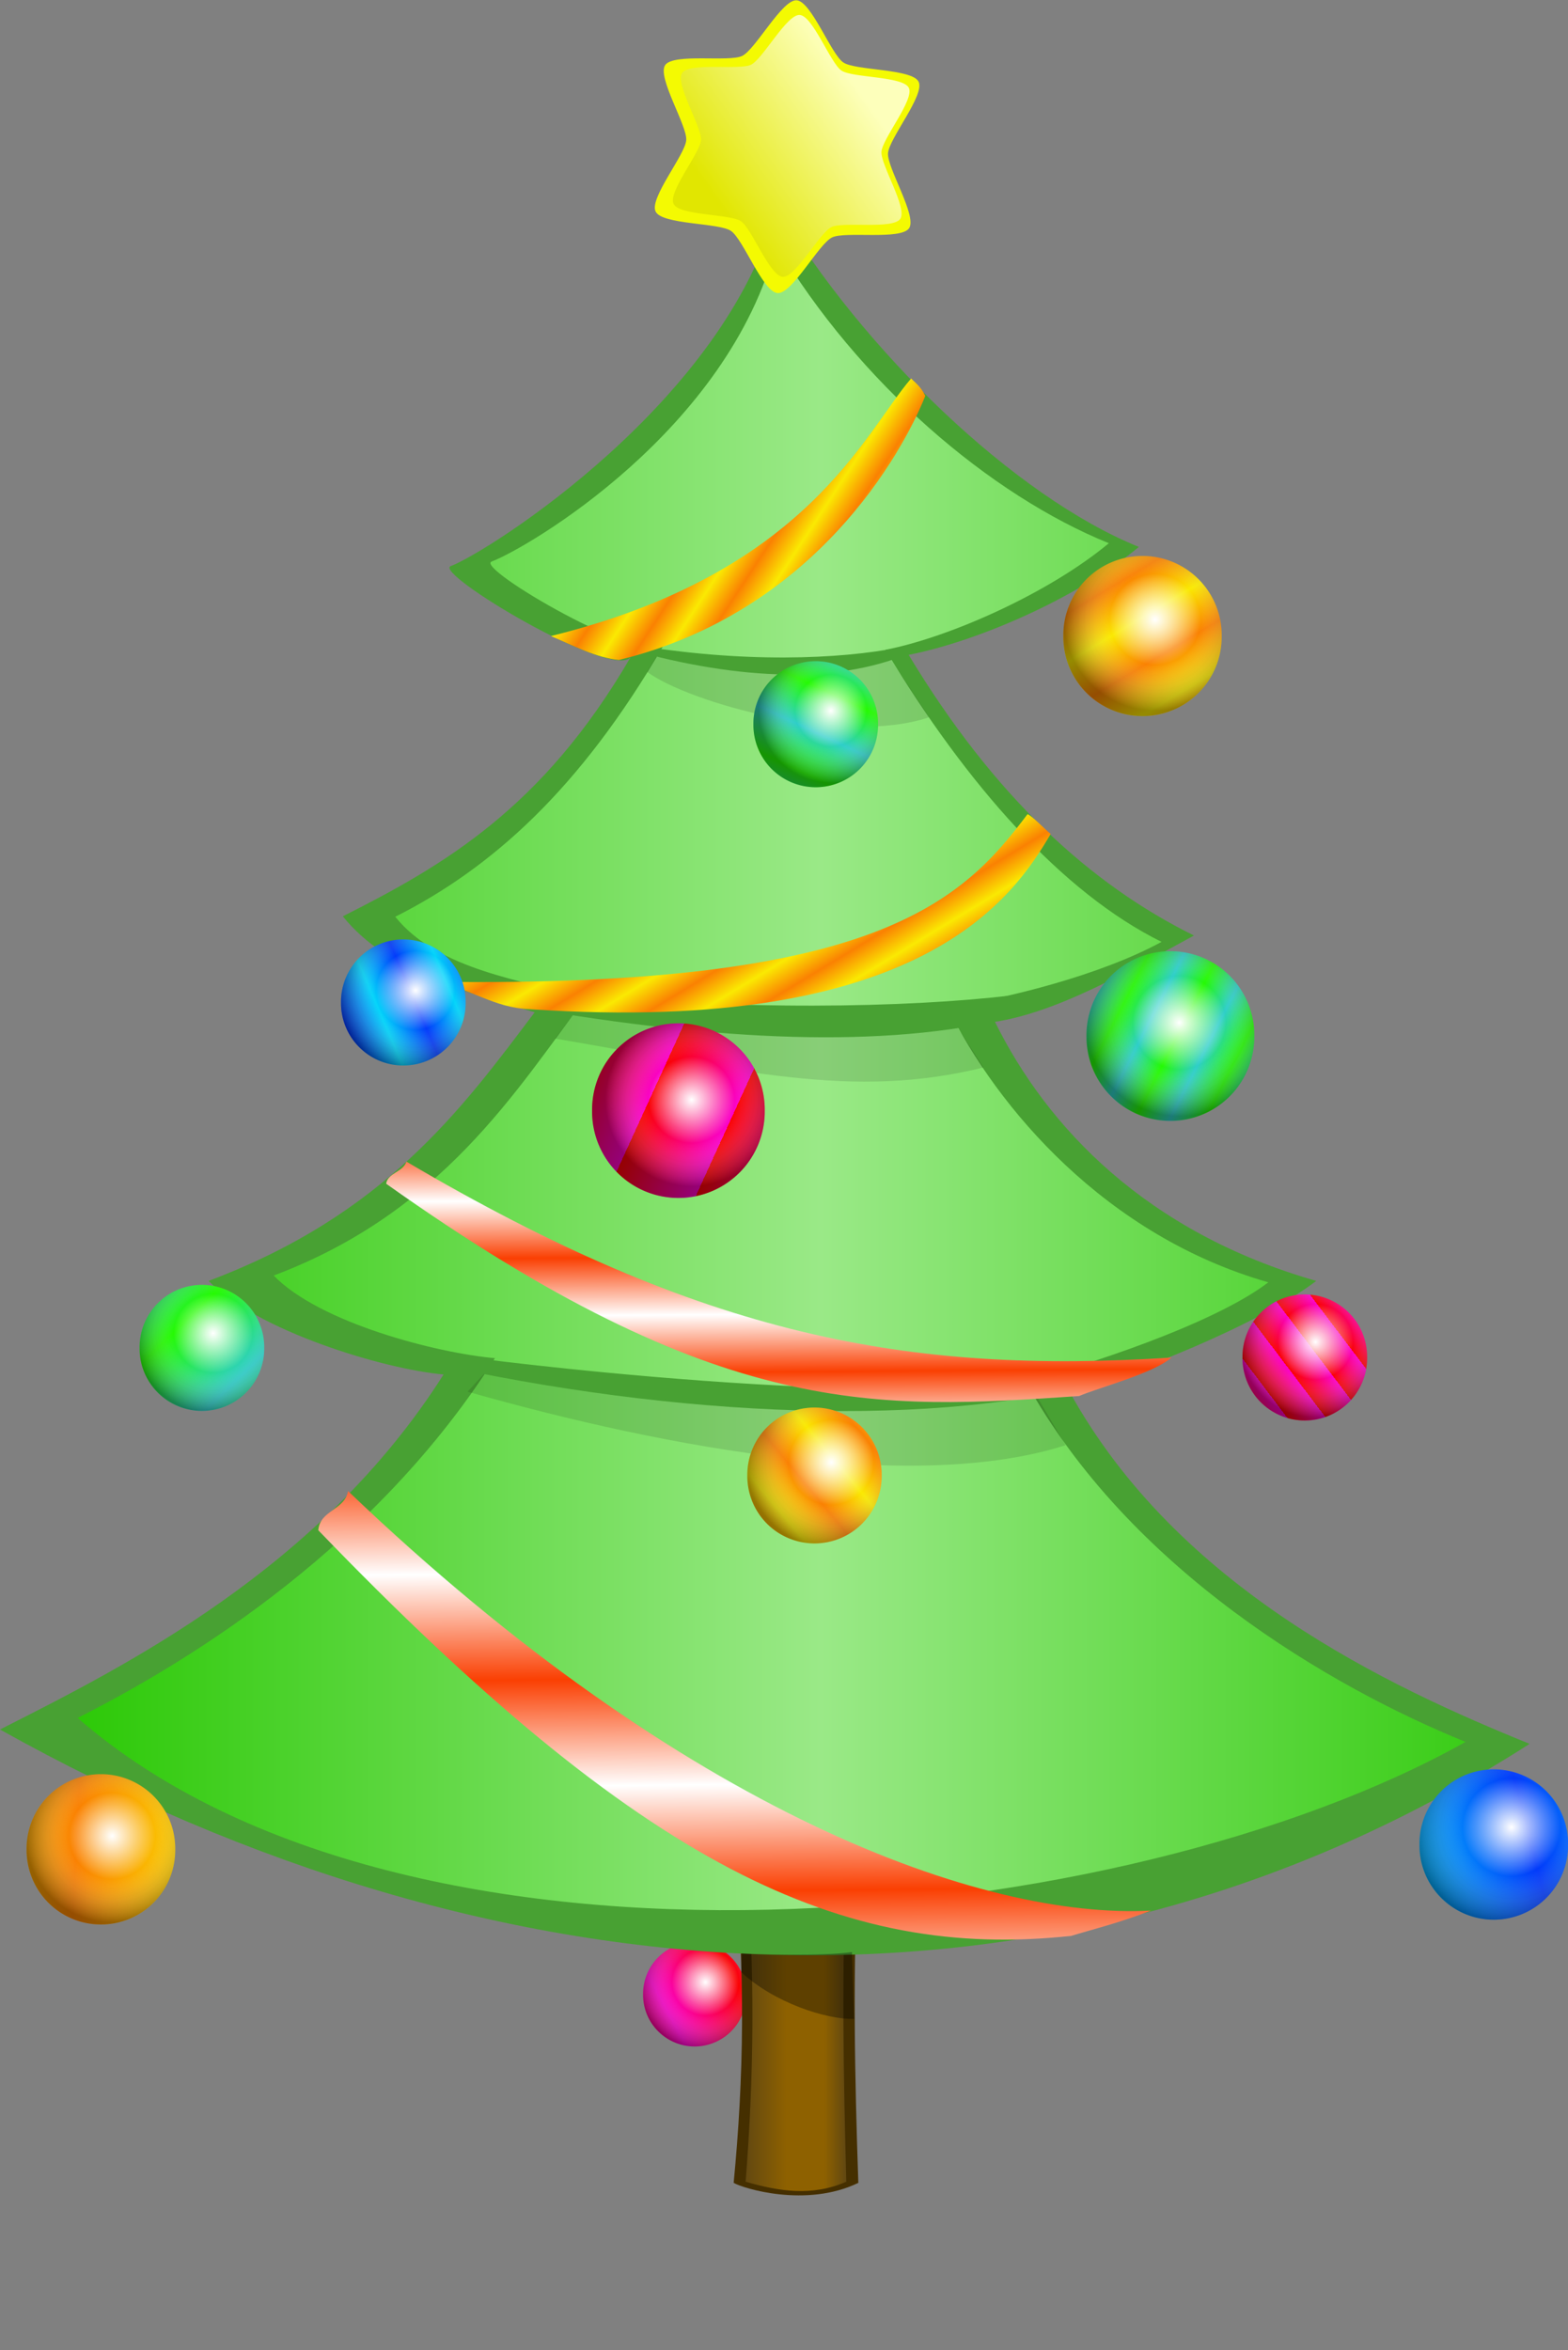 <?xml version="1.0" encoding="UTF-8" standalone="no"?>
<svg
   xmlns:dc="http://purl.org/dc/elements/1.1/"
   xmlns:cc="http://creativecommons.org/ns#"
   xmlns:rdf="http://www.w3.org/1999/02/22-rdf-syntax-ns#"
   xmlns:svg="http://www.w3.org/2000/svg"
   xmlns="http://www.w3.org/2000/svg"
   xmlns:xlink="http://www.w3.org/1999/xlink"
   xmlns:sodipodi="http://sodipodi.sourceforge.net/DTD/sodipodi-0.dtd"
   xmlns:inkscape="http://www.inkscape.org/namespaces/inkscape"
   id="svg2233"
   sodipodi:docname="15439684020.svg"
   inkscape:export-filename="/home/leon/smb/Eaglenest/gnu/OOo/0Oo-GFX-Mouette/mouette+noel2006/20061217_laMouette-Noel2006.png"
   viewBox="0 0 387.76 580.88"
   sodipodi:version="0.32"
   inkscape:export-xdpi="54.860001"
   version="1.0"
   inkscape:output_extension="org.inkscape.output.svg.inkscape"
   inkscape:export-ydpi="54.860001"
   inkscape:version="1.0.1 (c497b03c, 2020-09-10)">
  <rect x="0" y="0" width="387.76" height="580.88" fill="#808080" stroke="none"/>
  <defs
     id="defs2235">
    <linearGradient
       id="linearGradient8095">
      <stop
         id="stop8097"
         style="stop-color:#fa3f02"
         offset="0" />
      <stop
         id="stop8099"
         style="stop-color:white"
         offset="1" />
    </linearGradient>
    <linearGradient
       id="linearGradient7954">
      <stop
         id="stop7956"
         style="stop-color:#ffffff"
         offset="0" />
      <stop
         id="stop7960"
         style="stop-color:white;stop-opacity:0"
         offset=".5" />
      <stop
         id="stop7958"
         style="stop-color:black;stop-opacity:.402"
         offset="1" />
    </linearGradient>
    <linearGradient
       id="linearGradient7928">
      <stop
         id="stop7930"
         style="stop-color:#25fa02"
         offset="0" />
      <stop
         id="stop7932"
         style="stop-color:#2ecec9"
         offset="1" />
    </linearGradient>
    <linearGradient
       id="linearGradient7906">
      <stop
         id="stop7908"
         style="stop-color:#fa02ca"
         offset="0" />
      <stop
         id="stop7910"
         style="stop-color:#fa0202"
         offset="1" />
    </linearGradient>
    <linearGradient
       id="linearGradient7896">
      <stop
         id="stop7898"
         style="stop-color:#02d4fa"
         offset="0" />
      <stop
         id="stop7900"
         style="stop-color:#023afa"
         offset="1" />
    </linearGradient>
    <linearGradient
       id="linearGradient7880">
      <stop
         id="stop7882"
         style="stop-color:#fa8102"
         offset="0" />
      <stop
         id="stop7884"
         style="stop-color:#fae902"
         offset="1" />
    </linearGradient>
    <linearGradient
       id="linearGradient7890"
       y2="251.57"
       xlink:href="#linearGradient7880"
       spreadMethod="reflect"
       gradientUnits="userSpaceOnUse"
       x2="-676.14"
       y1="236.41"
       x1="-685.24"
       inkscape:collect="always" />
    <linearGradient
       id="linearGradient7894"
       y2="251.57"
       xlink:href="#linearGradient7896"
       spreadMethod="reflect"
       gradientUnits="userSpaceOnUse"
       x2="-656.59"
       y1="259.27"
       x1="-674.55"
       inkscape:collect="always" />
    <linearGradient
       id="linearGradient7904"
       y2="251.57"
       xlink:href="#linearGradient7906"
       spreadMethod="repeat"
       gradientUnits="userSpaceOnUse"
       x2="-676.14"
       y1="241.62"
       x1="-663"
       inkscape:collect="always" />
    <linearGradient
       id="linearGradient7914"
       y2="262.33"
       xlink:href="#linearGradient7880"
       spreadMethod="reflect"
       gradientUnits="userSpaceOnUse"
       x2="-611.9"
       y1="259.27"
       x1="-674.55"
       inkscape:collect="always" />
    <linearGradient
       id="linearGradient7918"
       y2="240.45"
       xlink:href="#linearGradient7906"
       spreadMethod="reflect"
       gradientUnits="userSpaceOnUse"
       x2="-637.43"
       y1="263.71"
       x1="-680.1"
       inkscape:collect="always" />
    <linearGradient
       id="linearGradient7922"
       y2="251.57"
       xlink:href="#linearGradient7896"
       spreadMethod="reflect"
       gradientUnits="userSpaceOnUse"
       x2="-646.32"
       y1="267.87"
       x1="-711.13"
       inkscape:collect="always" />
    <linearGradient
       id="linearGradient7926"
       y2="251.57"
       xlink:href="#linearGradient7928"
       spreadMethod="reflect"
       gradientUnits="userSpaceOnUse"
       x2="-646.32"
       y1="245.92"
       x1="-657.39"
       inkscape:collect="always" />
    <linearGradient
       id="linearGradient7936"
       y2="265.68"
       xlink:href="#linearGradient7928"
       spreadMethod="reflect"
       gradientUnits="userSpaceOnUse"
       x2="-641.19"
       y1="235.66"
       x1="-670.22"
       inkscape:collect="always" />
    <linearGradient
       id="linearGradient7940"
       y2="242.04"
       xlink:href="#linearGradient7880"
       spreadMethod="reflect"
       gradientUnits="userSpaceOnUse"
       x2="-654.66"
       y1="253.95"
       x1="-668.96"
       inkscape:collect="always" />
    <linearGradient
       id="linearGradient7944"
       y2="251.57"
       xlink:href="#linearGradient7906"
       spreadMethod="repeat"
       gradientUnits="userSpaceOnUse"
       x2="-676.14"
       y1="264.78"
       x1="-647.25"
       inkscape:collect="always" />
    <linearGradient
       id="linearGradient7948"
       y2="251.57"
       xlink:href="#linearGradient7928"
       spreadMethod="reflect"
       gradientUnits="userSpaceOnUse"
       x2="-672.46"
       y1="231.33"
       x1="-663"
       inkscape:collect="always" />
    <radialGradient
       id="radialGradient7952"
       xlink:href="#linearGradient7954"
       gradientUnits="userSpaceOnUse"
       cy="243.79"
       cx="-656.33"
       gradientTransform="matrix(1.3 0 0 1.3 197.18 -73.24)"
       r="33.352"
       inkscape:collect="always" />
    <radialGradient
       id="radialGradient7964"
       xlink:href="#linearGradient7954"
       gradientUnits="userSpaceOnUse"
       cy="244.27"
       cx="-654.66"
       gradientTransform="matrix(1.157 0 0 1.157 102.57 -38.271)"
       r="33.352"
       inkscape:collect="always" />
    <radialGradient
       id="radialGradient7968"
       xlink:href="#linearGradient7954"
       gradientUnits="userSpaceOnUse"
       cy="245.16"
       cx="-656.59"
       gradientTransform="matrix(1.269 0 0 1.269 176.77 -66.003)"
       r="33.352"
       inkscape:collect="always" />
    <radialGradient
       id="radialGradient7972"
       xlink:href="#linearGradient7954"
       gradientUnits="userSpaceOnUse"
       cy="247.4"
       cx="-657.91"
       r="33.352"
       inkscape:collect="always" />
    <radialGradient
       id="radialGradient7978"
       xlink:href="#linearGradient7954"
       gradientUnits="userSpaceOnUse"
       cy="244.49"
       cx="-657.44"
       gradientTransform="matrix(1.152 0 0 1.152 99.678 -37.069)"
       r="33.352"
       inkscape:collect="always" />
    <radialGradient
       id="radialGradient7984"
       xlink:href="#linearGradient7954"
       gradientUnits="userSpaceOnUse"
       cy="246.33"
       cx="-659.67"
       gradientTransform="matrix(1.114 0 0 1.114 75.39 -28.152)"
       r="33.352"
       inkscape:collect="always" />
    <radialGradient
       id="radialGradient7988"
       xlink:href="#linearGradient7954"
       gradientUnits="userSpaceOnUse"
       cy="243.23"
       cx="-657.23"
       gradientTransform="matrix(1.213 0 0 1.213 139.93 -51.787)"
       r="33.352"
       inkscape:collect="always" />
    <radialGradient
       id="radialGradient7992"
       xlink:href="#linearGradient7954"
       gradientUnits="userSpaceOnUse"
       cy="243.87"
       cx="-657.23"
       gradientTransform="matrix(1.269 0 0 1.269 177.04 -65.693)"
       r="33.352"
       inkscape:collect="always" />
    <radialGradient
       id="radialGradient7996"
       xlink:href="#linearGradient7954"
       gradientUnits="userSpaceOnUse"
       cy="245.02"
       cx="-654.66"
       gradientTransform="matrix(1.269 0 0 1.269 176.1 -65.907)"
       r="33.352"
       inkscape:collect="always" />
    <radialGradient
       id="radialGradient8000"
       xlink:href="#linearGradient7954"
       gradientUnits="userSpaceOnUse"
       cy="245.65"
       cx="-658.16"
       gradientTransform="matrix(1.162 0 0 1.162 106.82 -39.869)"
       r="33.352"
       inkscape:collect="always" />
    <radialGradient
       id="radialGradient8004"
       xlink:href="#linearGradient7954"
       gradientUnits="userSpaceOnUse"
       cy="243.96"
       cx="-655.39"
       gradientTransform="matrix(1.319 0 0 1.319 209.42 -77.954)"
       r="33.352"
       inkscape:collect="always" />
    <linearGradient
       id="linearGradient8014"
       y2="207.84"
       gradientUnits="userSpaceOnUse"
       x2="-1217.6"
       y1="257.31"
       x1="-1286.8"
       inkscape:collect="always">
      <stop
         id="stop8010"
         style="stop-color:#e1e601"
         offset="0" />
      <stop
         id="stop8012"
         style="stop-color:#fdffbb"
         offset="1" />
    </linearGradient>
    <linearGradient
       id="linearGradient8354"
       y2="255.02"
       xlink:href="#linearGradient8095"
       spreadMethod="reflect"
       gradientUnits="userSpaceOnUse"
       x2="-411.46"
       gradientTransform="matrix(-.637 .326 .201 1.033 151.96 505.95)"
       y1="231.81"
       x1="-418.63"
       inkscape:collect="always" />
    <linearGradient
       id="linearGradient8357"
       y2="255.02"
       xlink:href="#linearGradient8095"
       spreadMethod="reflect"
       gradientUnits="userSpaceOnUse"
       x2="-411.46"
       gradientTransform="matrix(-.559 .177 .177 .559 197.6 449.17)"
       y1="231.81"
       x1="-418.63"
       inkscape:collect="always" />
    <linearGradient
       id="linearGradient8360"
       y2="237.88"
       xlink:href="#linearGradient7880"
       spreadMethod="reflect"
       gradientUnits="userSpaceOnUse"
       x2="-409.38"
       gradientTransform="matrix(.959 0 0 .382 939.96 329.06)"
       y1="231.81"
       x1="-418.63"
       inkscape:collect="always" />
    <linearGradient
       id="linearGradient8363"
       y2="237.88"
       xlink:href="#linearGradient7880"
       spreadMethod="reflect"
       gradientUnits="userSpaceOnUse"
       x2="-409.38"
       gradientTransform="matrix(.587 0 0 .587 775.11 186.01)"
       y1="231.81"
       x1="-418.63"
       inkscape:collect="always" />
    <linearGradient
       id="linearGradient8397"
       y2="468.43"
       spreadMethod="reflect"
       gradientUnits="userSpaceOnUse"
       x2="-403.77"
       gradientTransform="matrix(.587 0 0 .587 775.11 186.01)"
       y1="468.43"
       x1="-735.77"
       inkscape:collect="always">
      <stop
         id="stop8020"
         style="stop-color:#26c700"
         offset="0" />
      <stop
         id="stop8022"
         style="stop-color:#9ae987"
         offset="1" />
    </linearGradient>
    <linearGradient
       id="linearGradient8401"
       y2="863.28"
       gradientUnits="userSpaceOnUse"
       x2="-393.15"
       gradientTransform="matrix(.587 0 0 .618 775.11 158.65)"
       y1="863.28"
       x1="-435.6"
       inkscape:collect="always">
      <stop
         id="stop8065"
         style="stop-color:#624811"
         offset="0" />
      <stop
         id="stop8071"
         style="stop-color:#8e6100"
         offset=".411" />
      <stop
         id="stop8073"
         style="stop-color:#8e6100"
         offset="0.79" />
      <stop
         id="stop8067"
         style="stop-color:#624811"
         offset="1" />
    </linearGradient>
  </defs>
  <sodipodi:namedview
     id="base"
     bordercolor="#666666"
     inkscape:pageshadow="2"
     inkscape:window-y="23"
     pagecolor="#ffffff"
     inkscape:window-height="963"
     width="1050px"
     inkscape:zoom="0.69964024"
     inkscape:window-x="394"
     height="1050px"
     borderopacity="1.0"
     inkscape:current-layer="layer6"
     inkscape:cx="342.22461"
     inkscape:cy="252.88613"
     inkscape:guide-bbox="true"
     inkscape:window-width="1274"
     inkscape:pageopacity="1.0000000"
     showguides="true"
     inkscape:document-rotation="0"
     showgrid="false"
     inkscape:window-maximized="0" />
  <path
     id="path1648"
     sodipodi:nodetypes="csss"
     style="stroke:#ffffff;stroke-width:1px;display:none;fill:none"
     d="m-244.22-76.183c105.62-29.817 164.49-18.697 304.84-6.948 82.53 6.908 180.31-11.422 237.15-8.543 95.11 4.816 189.98 28.25 321.13 20.545" />
  <g
     id="layer6"
     inkscape:label="sapin"
     inkscape:groupmode="layer"
     transform="translate(-335.18 -193.66)">
    <path
       id="path7872"
       style="color:#000000;fill:#667f96"
       d="m-1364.9-51.848v0z" />
    <path
       id="path8044"
       sodipodi:rx="33.352177"
       sodipodi:ry="33.352177"
       style="color:#000000;fill:url(#linearGradient7918)"
       sodipodi:type="arc"
       d="m-629.65 251.57a33.352 33.352 0 1 1 -66.7 0 33.352 33.352 0 1 1 66.7 0z"
       transform="matrix(.382 0 0 .382 760.23 590.51)"
       sodipodi:cy="251.56914"
       sodipodi:cx="-663.00079" />
    <path
       id="path8046"
       sodipodi:rx="33.352177"
       sodipodi:ry="33.352177"
       style="color:#000000;fill:url(#radialGradient7952)"
       sodipodi:type="arc"
       d="m-629.65 251.57a33.352 33.352 0 1 1 -66.7 0 33.352 33.352 0 1 1 66.7 0z"
       transform="matrix(.382 0 0 .382 760.23 590.51)"
       sodipodi:cy="251.56914"
       sodipodi:cx="-663.00079" />
    <path
       id="rect8058"
       sodipodi:nodetypes="ccccc"
       style="color:#000000;fill:#452f00"
       d="m516.61 651.68h30.83c-1.47 29.62-0.87 55.8 0 81.53-12.83 6.22-28.54 1.37-30.83 0 2.46-25.42 3.06-52.17 0-81.53z" />
    <path
       id="path8061"
       sodipodi:nodetypes="ccccc"
       style="color:#000000;fill:url(#linearGradient8401)"
       d="m519.57 651.96h24.9c-1.18 29.42-0.7 55.42 0 80.97-8.46 3.7-16.7 2.38-24.9 0 1.99-25.24 2.47-51.81 0-80.97z" />
    <path
       id="path7874"
       sodipodi:nodetypes="cscccccccccccccc"
       style="color:#000000;fill:#48a133"
       d="m527.28 244.65c-12.37 48.05-71.39 85.45-80.64 88.94-4.42 1.67 39.66 28.14 44.47 22.53-21.71 37.35-46.33 51.52-71.15 64.03 11.14 13.89 31.67 19.09 47.44 23.72-18.01 23.91-37.04 50.02-80.64 66.4 11.86 12.26 43.12 21.8 58.11 23.13-30.44 48.05-79.26 72.34-109.69 87.75 122.38 68.4 260.63 78.91 378.27 3.55-34.76-14.1-86.97-38.34-113.84-87.15 14.23-3.44 46.84-16.37 61.07-27.28-42.13-12.05-66.61-38.09-79.45-64.03 15.81-2.48 33.4-12.74 49.21-21.34-25.75-12.71-49.54-34.55-70.55-69.37 16.9-3.32 41.59-13.92 56.92-26.68-30.59-12.37-68.29-48.46-89.53-84.2z" />
    <path
       id="path8016"
       sodipodi:nodetypes="cscccccccccccccc"
       style="color:#000000;fill:url(#linearGradient8397)"
       d="m527.15 254.14c-11.83 45.93-61.55 74.98-70.39 78.32-4.23 1.6 37.92 26.07 42.52 20.71-20.76 35.71-42.62 55.13-66.35 67.09 10.65 13.28 31.95 15.73 47.03 20.16-17.22 22.86-35.42 52.86-77.1 68.52 11.34 11.72 40.39 19.17 54.72 20.43-29.1 45.95-74.1 74.21-103.2 88.93 82.03 71.33 259.2 53.07 343.22 5.92-33.23-13.49-83.15-42.53-108.84-89.2 13.61-3.29 46.46-13.97 60.07-24.4-40.29-11.53-67.05-43.13-79.32-67.93 15.12-2.37 37.81-8 52.92-16.22-24.62-12.15-48.21-38.89-68.29-72.19 16.16-3.17 40.6-14.15 55.25-26.35-29.24-11.82-61.93-39.62-82.24-73.79z" />
    <path
       id="path8052"
       sodipodi:nodetypes="ccccc"
       style="color:#000000;fill-opacity:.119;fill:#000000"
       d="m497.52 355.98l-2.33 3.75c10.49 7.69 48.63 18.34 69.76 11.22l-9.37-14.12c-14.48 2.89-30.32 3.95-58.06-0.85z" />
    <path
       id="path8054"
       sodipodi:nodetypes="ccccc"
       style="color:#000000;fill-opacity:.118;fill:#000000"
       d="m477 444.4l-4.54 5.97c46.88 7.99 73.32 15.15 105.93 7.15l-6.59-10.2c-24.78 2.9-47.33 1.88-94.8-2.92z" />
    <path
       id="path8032"
       sodipodi:nodetypes="ccccc"
       style="color:#000000;fill:#48a133"
       d="m470.78 438.92l-5.14 3.89c46.88 7.99 87.7 10.26 120.31 2.26l-1.11-5.31c-24.78 2.9-66.6 3.96-114.06-0.84z" />
    <path
       id="path8026"
       sodipodi:nodetypes="ccccc"
       style="color:#000000;fill:#48a133"
       d="m490.85 352.87l-2.48 0.63c27.39 7.99 52.63 9.67 71.69 1.67l-2.55-1.46c-14.48 2.9-38.92 3.96-66.66-0.84z" />
    <path
       id="path8077"
       sodipodi:nodetypes="ccccc"
       style="color:#000000;fill:url(#linearGradient8363)"
       d="m560.51 287.2c-11.71 13.59-25.7 48.03-89.09 63.68 5.61 2.4 11.21 5.37 16.82 5.91 48.52-11.84 70.23-51.35 75.76-65.27-1.15-2.46-2.7-3.41-3.49-4.32z" />
    <path
       id="path8056"
       sodipodi:nodetypes="ccccc"
       style="color:#000000;fill-opacity:.118;fill:#000000"
       d="m454.95 533.16l-4.13 4.49c50.26 14.29 110.81 25.07 147.88 13.23l-7.16-12.13c-31.63 4.09-132.33-4.74-136.59-5.59z" />
    <path
       id="path8034"
       sodipodi:nodetypes="ccccc"
       style="color:#000000;fill:#48a133"
       d="m452.65 529.31l-17.54-0.26c60.76 14.3 126.79 18.26 171.59 6.41l-1.48-5.31c-23.55 15.35-147.43 0-152.57-0.84z" />
    <path
       id="path8091"
       sodipodi:nodetypes="ccccc"
       style="color:#000000;fill:url(#linearGradient8357)"
       d="m435.68 480.78c73.36 43.23 124.04 52.59 189.2 48.44-4.62 3.98-17.67 7.31-22.85 9.51-49.84 3.32-88.66 6.26-171.35-52.48 0.36-2.7 4.22-2.88 5-5.47z" />
    <path
       id="path8087"
       sodipodi:nodetypes="ccccc"
       style="color:#000000;fill:url(#linearGradient8360)"
       d="m589.29 394.9c-16.19 21.41-36.94 42.98-146.81 41.42 9.16 1.57 14.54 6.43 23.7 6.79 97.31 6.55 119.79-27.97 128.83-43.31-1.89-1.6-4.41-4.31-5.72-4.9z" />
    <path
       id="path8101"
       sodipodi:nodetypes="ccccc"
       style="color:#000000;fill:url(#linearGradient8354)"
       d="m421.26 562.22c83.49 79.83 157.1 105.91 198.57 103.69-8.2 3.16-14.66 4.69-19.72 6.25-56.73 6.12-105.95-16.95-186.22-100.26 0.41-4.98 6.47-4.9 7.37-9.68z" />
    <path
       id="path7876"
       style="color:#000000;fill:#f4fa02"
       sodipodi:type="star"
       sodipodi:sides="6"
       sodipodi:r1="42.630543"
       sodipodi:r2="61.783394"
       sodipodi:arg1="0.065480025"
       sodipodi:arg2="0.5890788"
       transform="matrix(.587 0 0 .587 1263.7 92.922)"
       inkscape:randomized="0"
       sodipodi:cy="233.37704"
       sodipodi:cx="-1250.2012"
       inkscape:rounded="0.189"
       inkscape:flatsided="false"
       d="m-1207.7 236.17c-0.4 6.17 12.3 26.39 8.9 31.53-3.5 5.15-27 1.17-32.5 3.91-5.6 2.74-16.8 23.82-22.9 23.42-6.2-0.41-14.5-22.77-19.7-26.21-5.1-3.44-29-2.57-31.7-8.12-2.8-5.55 12.5-23.94 12.9-30.11 0.4-6.18-12.3-26.39-8.9-31.54 3.5-5.15 27-1.17 32.5-3.91 5.6-2.74 16.8-23.82 22.9-23.41 6.2 0.4 14.5 22.76 19.7 26.2 5.1 3.44 29 2.57 31.7 8.12s-12.5 23.94-12.9 30.12z" />
    <path
       id="path7878"
       sodipodi:rx="33.352177"
       sodipodi:ry="33.352177"
       style="color:#000000;fill:url(#linearGradient7890)"
       sodipodi:type="arc"
       d="m-629.65 251.57a33.352 33.352 0 1 1 -66.7 0 33.352 33.352 0 1 1 66.7 0z"
       transform="matrix(.587 0 0 .587 1006.9 203.2)"
       sodipodi:cy="251.56914"
       sodipodi:cx="-663.00079" />
    <path
       id="path7892"
       sodipodi:rx="33.352177"
       sodipodi:ry="33.352177"
       style="color:#000000;fill:url(#linearGradient7894)"
       sodipodi:type="arc"
       d="m-629.65 251.57a33.352 33.352 0 1 1 -66.7 0 33.352 33.352 0 1 1 66.7 0z"
       transform="matrix(.462 0 0 .462 741.23 325.22)"
       sodipodi:cy="251.56914"
       sodipodi:cx="-663.00079" />
    <path
       id="path7902"
       sodipodi:rx="33.352177"
       sodipodi:ry="33.352177"
       style="color:#000000;fill:url(#linearGradient7904)"
       sodipodi:type="arc"
       d="m-629.65 251.57a33.352 33.352 0 1 1 -66.7 0 33.352 33.352 0 1 1 66.7 0z"
       transform="matrix(.462 0 0 .462 964.16 412.97)"
       sodipodi:cy="251.56914"
       sodipodi:cx="-663.00079" />
    <path
       id="path7912"
       sodipodi:rx="33.352177"
       sodipodi:ry="33.352177"
       style="color:#000000;fill:url(#linearGradient7914)"
       sodipodi:type="arc"
       d="m-629.65 251.57a33.352 33.352 0 1 1 -66.7 0 33.352 33.352 0 1 1 66.7 0z"
       transform="matrix(.551 0 0 .551 725.45 512.16)"
       sodipodi:cy="251.56914"
       sodipodi:cx="-663.00079" />
    <path
       id="path7916"
       sodipodi:rx="33.352177"
       sodipodi:ry="33.352177"
       style="color:#000000;fill:url(#linearGradient7918)"
       sodipodi:type="arc"
       d="m-629.65 251.57a33.352 33.352 0 1 1 -66.7 0 33.352 33.352 0 1 1 66.7 0z"
       transform="matrix(.533 0 0 .533 801.42 219.58)"
       sodipodi:cy="251.56914"
       sodipodi:cx="-663.00079" />
    <path
       id="path7920"
       sodipodi:rx="33.352177"
       sodipodi:ry="33.352177"
       style="color:#000000;fill:url(#linearGradient7922)"
       sodipodi:type="arc"
       d="m-629.65 251.57a33.352 33.352 0 1 1 -66.7 0 33.352 33.352 0 1 1 66.7 0z"
       transform="matrix(.551 0 0 .551 1069.9 510.97)"
       sodipodi:cy="251.56914"
       sodipodi:cx="-663.00079" />
    <path
       id="path7924"
       sodipodi:rx="33.352177"
       sodipodi:ry="33.352177"
       style="color:#000000;fill:url(#linearGradient7926)"
       sodipodi:type="arc"
       d="m-629.65 251.57a33.352 33.352 0 1 1 -66.7 0 33.352 33.352 0 1 1 66.7 0z"
       transform="matrix(.622 0 0 .622 1037 293.27)"
       sodipodi:cy="251.56914"
       sodipodi:cx="-663.00079" />
    <path
       id="path7934"
       sodipodi:rx="33.352177"
       sodipodi:ry="33.352177"
       style="color:#000000;fill:url(#linearGradient7936)"
       sodipodi:type="arc"
       d="m-629.65 251.57a33.352 33.352 0 1 1 -66.7 0 33.352 33.352 0 1 1 66.7 0z"
       transform="matrix(.462 0 0 .462 691.42 410.6)"
       sodipodi:cy="251.56914"
       sodipodi:cx="-663.00079" />
    <path
       id="path7938"
       sodipodi:rx="33.352177"
       sodipodi:ry="33.352177"
       style="color:#000000;fill:url(#linearGradient7940)"
       sodipodi:type="arc"
       d="m-629.65 251.57a33.352 33.352 0 1 1 -66.7 0 33.352 33.352 0 1 1 66.7 0z"
       transform="matrix(.498 0 0 .498 866.78 433.08)"
       sodipodi:cy="251.56914"
       sodipodi:cx="-663.00079" />
    <path
       id="path7942"
       sodipodi:rx="33.352177"
       sodipodi:ry="33.352177"
       style="color:#000000;fill:url(#linearGradient7944)"
       sodipodi:type="arc"
       d="m-629.65 251.57a33.352 33.352 0 1 1 -66.7 0 33.352 33.352 0 1 1 66.7 0z"
       transform="matrix(.64 0 0 .64 927.27 307.18)"
       sodipodi:cy="251.56914"
       sodipodi:cx="-663.00079" />
    <path
       id="path7946"
       sodipodi:rx="33.352177"
       sodipodi:ry="33.352177"
       style="color:#000000;fill:url(#linearGradient7948)"
       sodipodi:type="arc"
       d="m-629.65 251.57a33.352 33.352 0 1 1 -66.7 0 33.352 33.352 0 1 1 66.7 0z"
       transform="matrix(.462 0 0 .462 843.21 256.44)"
       sodipodi:cy="251.56914"
       sodipodi:cx="-663.00079" />
    <path
       id="path7950"
       sodipodi:rx="33.352177"
       sodipodi:ry="33.352177"
       style="color:#000000;fill:url(#radialGradient7952)"
       sodipodi:type="arc"
       d="m-629.65 251.57a33.352 33.352 0 1 1 -66.7 0 33.352 33.352 0 1 1 66.7 0z"
       transform="matrix(.533 0 0 .533 801.42 219.58)"
       sodipodi:cy="251.56914"
       sodipodi:cx="-663.00079" />
    <path
       id="path7962"
       sodipodi:rx="33.352177"
       sodipodi:ry="33.352177"
       style="color:#000000;fill:url(#radialGradient7964)"
       sodipodi:type="arc"
       d="m-629.65 251.57a33.352 33.352 0 1 1 -66.7 0 33.352 33.352 0 1 1 66.7 0z"
       transform="matrix(.462 0 0 .462 843.21 256.44)"
       sodipodi:cy="251.56914"
       sodipodi:cx="-663.00079" />
    <path
       id="path7966"
       sodipodi:rx="33.352177"
       sodipodi:ry="33.352177"
       style="color:#000000;fill:url(#radialGradient7968)"
       sodipodi:type="arc"
       d="m-629.65 251.57a33.352 33.352 0 1 1 -66.7 0 33.352 33.352 0 1 1 66.7 0z"
       transform="matrix(.462 0 0 .462 741.23 325.22)"
       sodipodi:cy="251.56914"
       sodipodi:cx="-663.00079" />
    <path
       id="path7970"
       sodipodi:rx="33.352177"
       sodipodi:ry="33.352177"
       style="color:#000000;fill:url(#radialGradient7972)"
       sodipodi:type="arc"
       d="m-629.65 251.57a33.352 33.352 0 1 1 -66.7 0 33.352 33.352 0 1 1 66.7 0z"
       transform="matrix(.64 0 0 .64 927.27 307.18)"
       sodipodi:cy="251.56914"
       sodipodi:cx="-663.00079" />
    <path
       id="path7974"
       sodipodi:rx="33.352177"
       sodipodi:ry="33.352177"
       style="color:#000000;fill:url(#radialGradient7978)"
       sodipodi:type="arc"
       d="m-629.65 251.57a33.352 33.352 0 1 1 -66.7 0 33.352 33.352 0 1 1 66.7 0z"
       transform="matrix(.587 0 0 .587 1006.9 203.2)"
       sodipodi:cy="251.56914"
       sodipodi:cx="-663.00079" />
    <path
       id="path7980"
       sodipodi:rx="33.352177"
       sodipodi:ry="33.352177"
       style="color:#000000;fill:url(#radialGradient7984)"
       sodipodi:type="arc"
       d="m-629.65 251.57a33.352 33.352 0 1 1 -66.7 0 33.352 33.352 0 1 1 66.7 0z"
       transform="matrix(.622 0 0 .622 1037 293.27)"
       sodipodi:cy="251.56914"
       sodipodi:cx="-663.00079" />
    <path
       id="path7986"
       sodipodi:rx="33.352177"
       sodipodi:ry="33.352177"
       style="color:#000000;fill:url(#radialGradient7988)"
       sodipodi:type="arc"
       d="m-629.65 251.57a33.352 33.352 0 1 1 -66.7 0 33.352 33.352 0 1 1 66.7 0z"
       transform="matrix(.462 0 0 .462 964.16 412.97)"
       sodipodi:cy="251.56914"
       sodipodi:cx="-663.00079" />
    <path
       id="path7990"
       sodipodi:rx="33.352177"
       sodipodi:ry="33.352177"
       style="color:#000000;fill:url(#radialGradient7992)"
       sodipodi:type="arc"
       d="m-629.65 251.57a33.352 33.352 0 1 1 -66.7 0 33.352 33.352 0 1 1 66.7 0z"
       transform="matrix(.462 0 0 .462 691.42 410.6)"
       sodipodi:cy="251.56914"
       sodipodi:cx="-663.00079" />
    <path
       id="path7994"
       sodipodi:rx="33.352177"
       sodipodi:ry="33.352177"
       style="color:#000000;fill:url(#radialGradient7996)"
       sodipodi:type="arc"
       d="m-629.65 251.57a33.352 33.352 0 1 1 -66.7 0 33.352 33.352 0 1 1 66.7 0z"
       transform="matrix(.498 0 0 .498 866.78 433.08)"
       sodipodi:cy="251.56914"
       sodipodi:cx="-663.00079" />
    <path
       id="path7998"
       sodipodi:rx="33.352177"
       sodipodi:ry="33.352177"
       style="color:#000000;fill:url(#radialGradient8000)"
       sodipodi:type="arc"
       d="m-629.65 251.57a33.352 33.352 0 1 1 -66.7 0 33.352 33.352 0 1 1 66.7 0z"
       transform="matrix(.551 0 0 .551 725.45 512.16)"
       sodipodi:cy="251.56914"
       sodipodi:cx="-663.00079" />
    <path
       id="path8002"
       sodipodi:rx="33.352177"
       sodipodi:ry="33.352177"
       style="color:#000000;fill:url(#radialGradient8004)"
       sodipodi:type="arc"
       d="m-629.65 251.57a33.352 33.352 0 1 1 -66.7 0 33.352 33.352 0 1 1 66.7 0z"
       transform="matrix(.551 0 0 .551 1069.9 510.97)"
       sodipodi:cy="251.56914"
       sodipodi:cx="-663.00079" />
    <path
       id="path8006"
       style="color:#000000;fill:url(#linearGradient8014)"
       sodipodi:type="star"
       sodipodi:sides="6"
       sodipodi:r1="42.630543"
       sodipodi:r2="61.783394"
       sodipodi:arg1="0.065480025"
       sodipodi:arg2="0.5890788"
       transform="matrix(.525 0 0 .525 1187.2 107.2)"
       inkscape:randomized="0"
       sodipodi:cy="233.37704"
       sodipodi:cx="-1250.2012"
       inkscape:rounded="0.189"
       inkscape:flatsided="false"
       d="m-1207.7 236.17c-0.4 6.17 12.3 26.39 8.9 31.53-3.5 5.15-27 1.17-32.5 3.91-5.6 2.74-16.8 23.82-22.9 23.42-6.2-0.41-14.5-22.77-19.7-26.21-5.1-3.44-29-2.57-31.7-8.12-2.8-5.55 12.5-23.94 12.9-30.11 0.4-6.18-12.3-26.39-8.9-31.54 3.5-5.15 27-1.17 32.5-3.91 5.6-2.74 16.8-23.82 22.9-23.41 6.2 0.4 14.5 22.76 19.7 26.2 5.1 3.44 29 2.57 31.7 8.12s-12.5 23.94-12.9 30.12z" />
    <path
       id="path8075"
       sodipodi:nodetypes="ccccc"
       style="color:#000000;fill-opacity:.341;fill:#000000"
       d="m518.63 676.45l-0.14 4.7c8.21 7.58 21.09 11.74 27.89 11.53l-0.52-16.51c-6.84 1.04-25.6 0.6-27.23 0.28z" />
  </g>
</svg>
